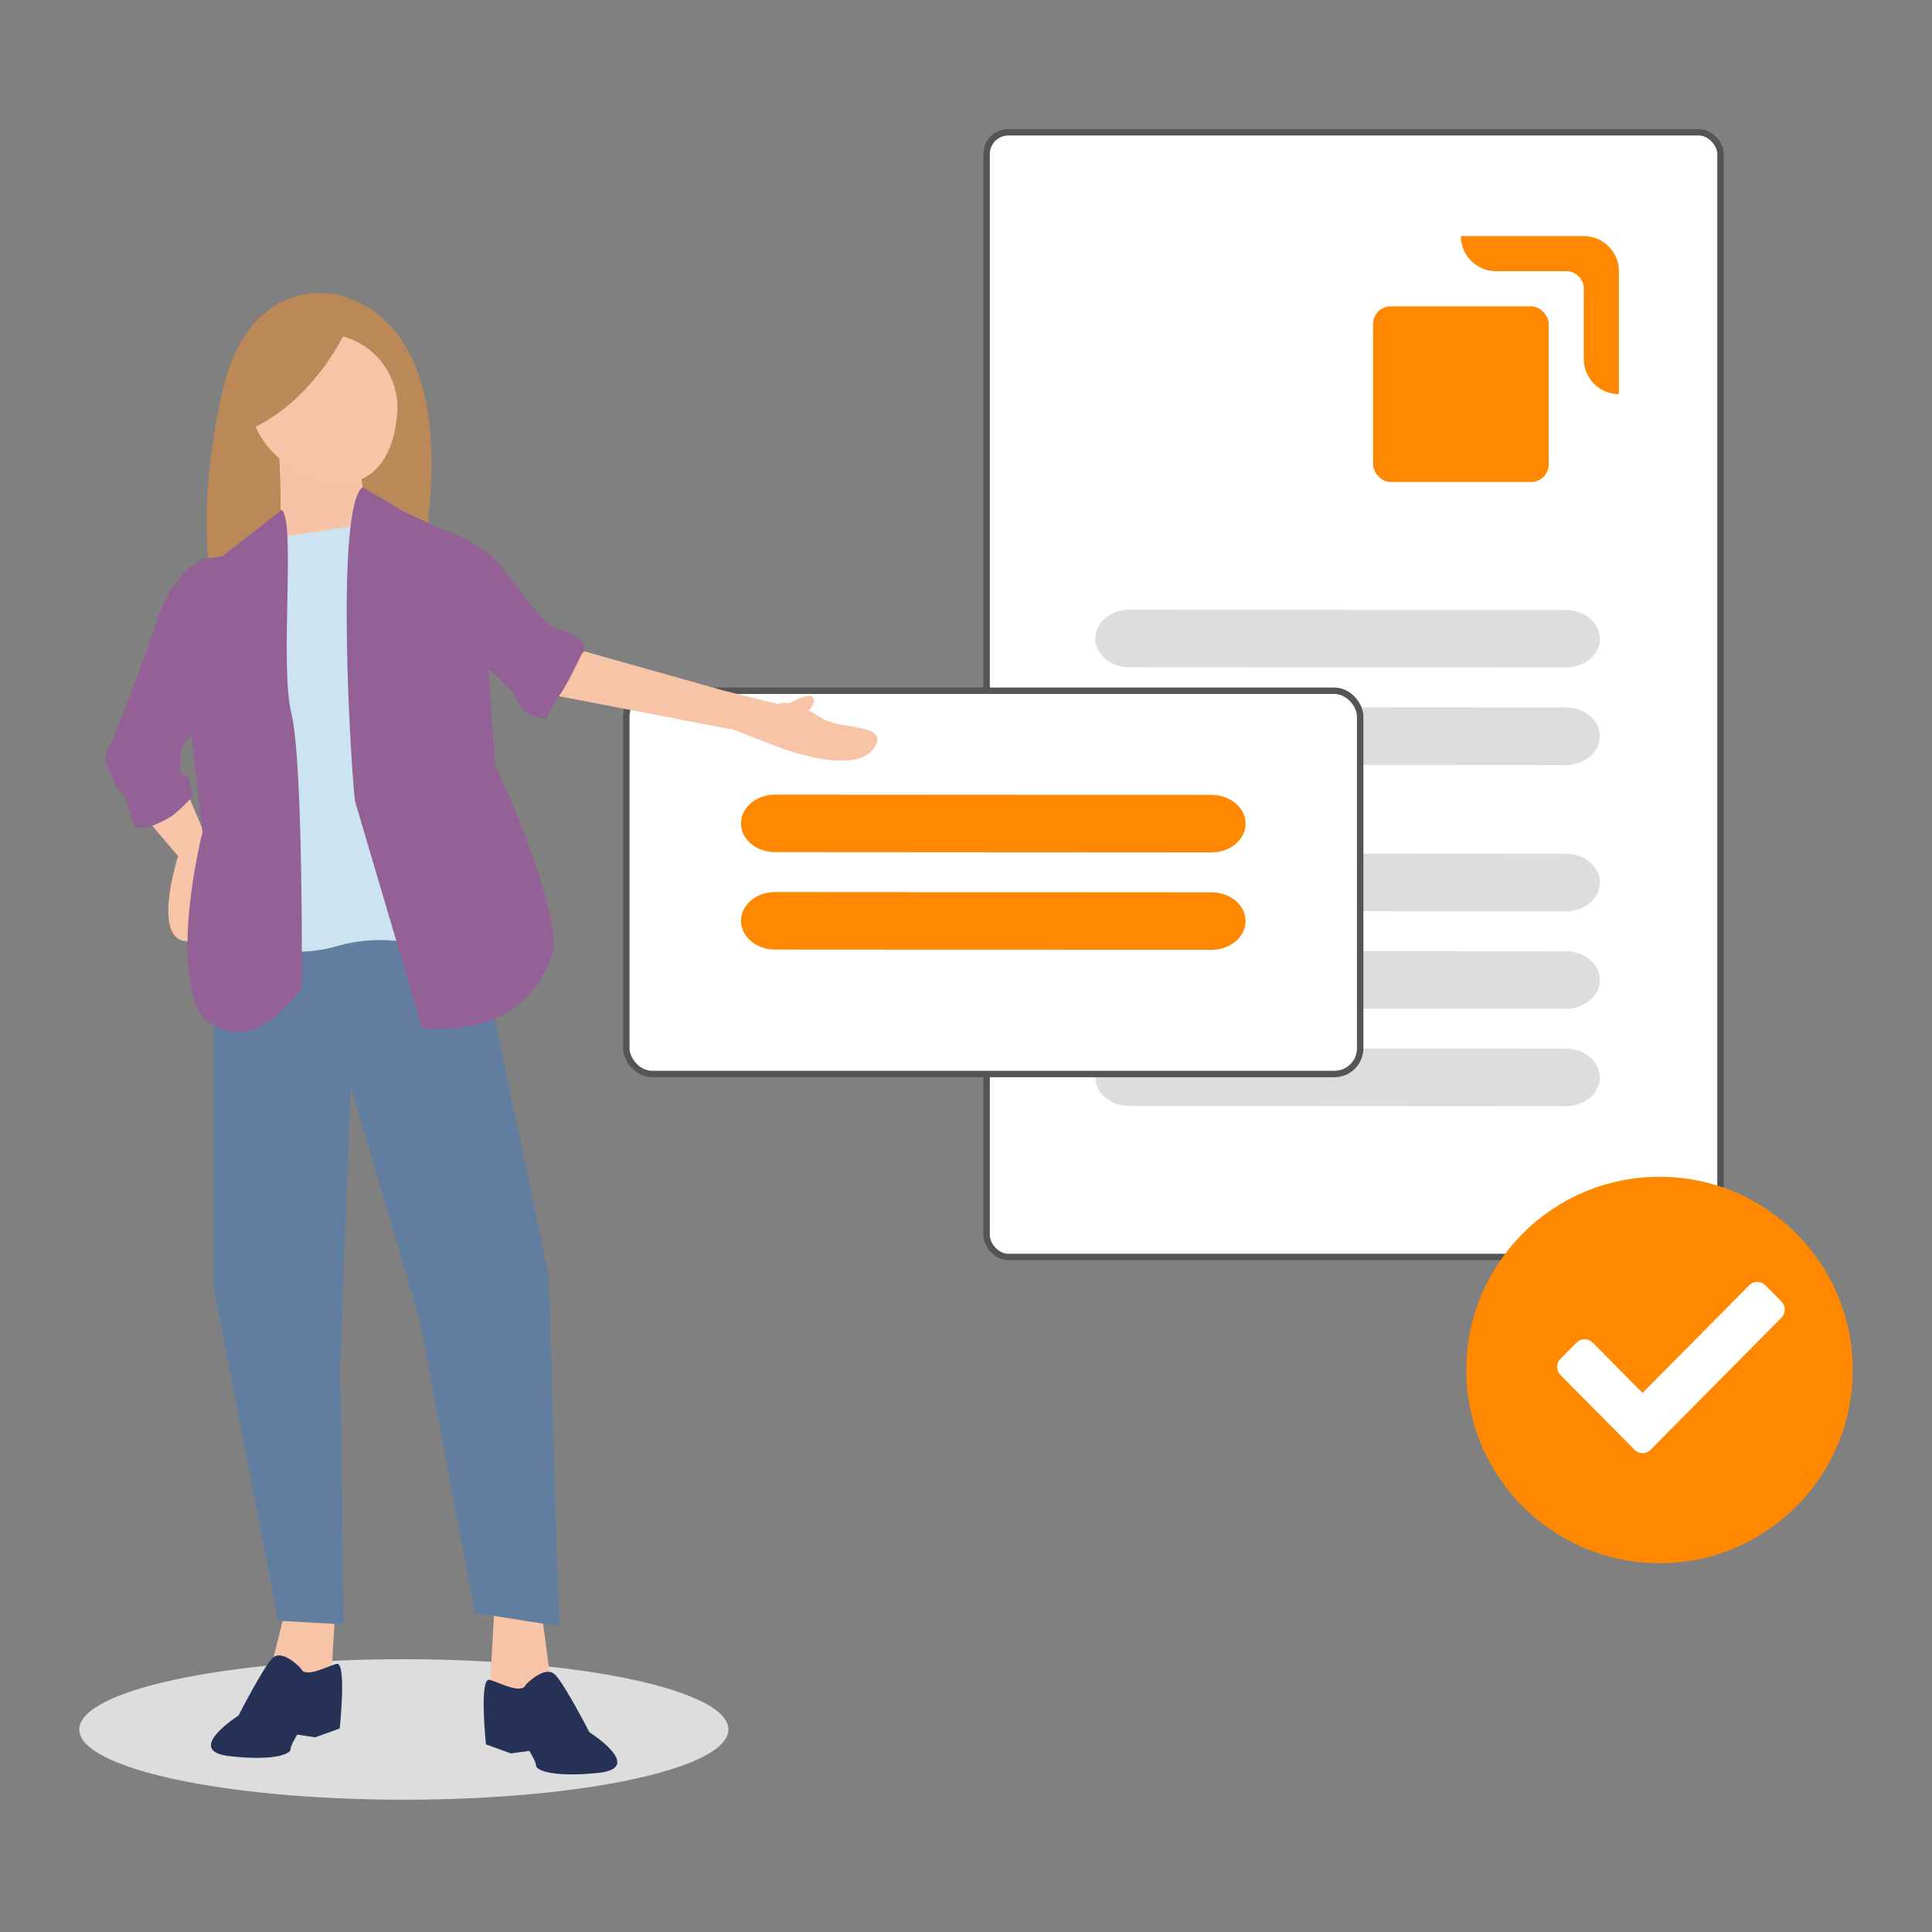 <?xml version="1.0" encoding="UTF-8"?>
<svg id="uuid-ce31499d-c1b6-4427-aed8-3ecfd3389080" data-name="Ebene 1" xmlns="http://www.w3.org/2000/svg" viewBox="0 0 300 300">
  <rect x="0" y="0" width="300" height="300" fill="#808080" stroke="none"/>
  <defs>
    <style>
      .uuid-cc2a8c55-c9a3-4fed-bc3d-bddbcb60aaff {
        fill: #253255;
      }

      .uuid-9a5079a1-71e0-45c7-a3b5-7db75dde26e8 {
        fill: #ddd;
      }

      .uuid-8ac4c1b2-c5cd-4300-953c-22703827ac13 {
        fill: #f7c4a7;
      }

      .uuid-0d9b2fcd-e9e1-479c-bf74-47c9414c3c7f {
        fill: #f7c4a7;
      }

      .uuid-f620b89b-5857-4770-a01d-9f0ae17b3f37 {
        fill: #bb8958;
      }

      .uuid-256d783e-fd69-4ab4-b2fb-9b04dac6a66a {
        fill: #946196;
      }

      .uuid-31ca8eca-dad2-46ca-8b95-28c1fe3a2c60, .uuid-f0a553cb-8e0e-4fd4-a981-0ec179e3646b {
        fill: #fff;
      }

      .uuid-a6f1e8e4-1107-44ac-bc77-73b5ecb02521 {
        fill: #f80;
      }

      .uuid-1ef9de28-2a8e-4b0f-b3d8-1a43088d4a4a {
        fill: #f80;
      }

      .uuid-4fa722d5-d495-47f7-b7fc-f003b5b6a278 {
        fill: #cce4f1;
      }

      .uuid-f8dc8f61-a034-4285-9eb8-86b482188b7d {
        fill: #617ea0;
      }

      .uuid-f0a553cb-8e0e-4fd4-a981-0ec179e3646b {
        stroke: #555;
        stroke-miterlimit: 10;
      }

      .uuid-be003561-23e9-441b-b19e-d6496c2bd0fe {
        fill: rgba(247, 196, 167, .06);
      }
    </style>
  </defs>
  <path class="uuid-9a5079a1-71e0-45c7-a3b5-7db75dde26e8" d="M62.71,279.46c27.84,0,50.4-4.88,50.4-10.91s-22.57-10.91-50.4-10.91-50.4,4.88-50.4,10.91,22.57,10.91,50.4,10.91Z"/>
  <rect class="uuid-f0a553cb-8e0e-4fd4-a981-0ec179e3646b" x="153.2" y="20.54" width="113.96" height="174.64" rx="3.38" ry="3.38"/>
  <path class="uuid-9a5079a1-71e0-45c7-a3b5-7db75dde26e8" d="M243.14,103.65c2.92,0,5.29-2,5.29-4.46,0-2.47-2.37-4.47-5.29-4.47l-67.77-.04c-2.92,0-5.29,2-5.29,4.46,0,2.47,2.37,4.47,5.29,4.47l67.77.04Z"/>
  <path class="uuid-9a5079a1-71e0-45c7-a3b5-7db75dde26e8" d="M243.14,118.79c2.92,0,5.29-2,5.29-4.46,0-2.47-2.37-4.47-5.29-4.47l-67.77-.04c-2.92,0-5.29,2-5.29,4.46,0,2.47,2.37,4.47,5.29,4.47l67.77.04Z"/>
  <path class="uuid-9a5079a1-71e0-45c7-a3b5-7db75dde26e8" d="M243.14,141.5c2.92,0,5.29-2,5.29-4.46,0-2.47-2.37-4.47-5.29-4.47l-67.77-.04c-2.92,0-5.29,2-5.29,4.46,0,2.47,2.37,4.47,5.29,4.47l67.77.04Z"/>
  <path class="uuid-9a5079a1-71e0-45c7-a3b5-7db75dde26e8" d="M243.14,156.64c2.92,0,5.29-2,5.29-4.46,0-2.47-2.37-4.47-5.29-4.47l-67.77-.04c-2.92,0-5.29,2-5.29,4.46,0,2.47,2.37,4.47,5.29,4.47l67.77.04Z"/>
  <path class="uuid-9a5079a1-71e0-45c7-a3b5-7db75dde26e8" d="M243.14,171.77c2.92,0,5.29-2,5.29-4.46,0-2.47-2.37-4.47-5.29-4.47l-67.77-.04c-2.92,0-5.29,2-5.29,4.46,0,2.47,2.37,4.47,5.29,4.47l67.77.04Z"/>
  <rect class="uuid-f0a553cb-8e0e-4fd4-a981-0ec179e3646b" x="97.25" y="107.26" width="113.96" height="59.51" rx="4" ry="4"/>
  <path class="uuid-1ef9de28-2a8e-4b0f-b3d8-1a43088d4a4a" d="M188.12,132.36c2.92,0,5.29-2,5.29-4.46,0-2.47-2.37-4.47-5.29-4.47l-67.77-.04c-2.92,0-5.29,2-5.29,4.46,0,2.47,2.37,4.47,5.29,4.47l67.77.04Z"/>
  <path class="uuid-1ef9de28-2a8e-4b0f-b3d8-1a43088d4a4a" d="M188.12,147.49c2.92,0,5.29-2,5.29-4.46,0-2.47-2.37-4.47-5.29-4.47l-67.77-.04c-2.92,0-5.29,2-5.29,4.46,0,2.47,2.37,4.47,5.29,4.47l67.77.04Z"/>
  <g>
    <path class="uuid-0d9b2fcd-e9e1-479c-bf74-47c9414c3c7f" d="M124.58,111.56c.54-.91,2.52-2.5,1.57-3.37-1.01-.94-6.95,2.97-6.95,2.97,0,0,4.84,1.31,5.38.4Z"/>
    <path class="uuid-0d9b2fcd-e9e1-479c-bf74-47c9414c3c7f" d="M76.72,250.59l-.69,12.01,3.86,3.08,5.91-2.52-1.61-12.14-7.47-.43Z"/>
    <path class="uuid-0d9b2fcd-e9e1-479c-bf74-47c9414c3c7f" d="M52.1,249.18l-.69,12.01-4.21,2.62-5.55-3.18,2.97-11.88,7.48.43Z"/>
    <path class="uuid-f8dc8f61-a034-4285-9eb8-86b482188b7d" d="M34.24,141.25l-1.1,15.06v43.32l10.05,52.03,10.17.58-.52-40.18,1.6-43.41,10.71,36.18,8.59,45.61,13.08,2.08-1.62-54.36-11.45-54.64-39.51-2.27Z"/>
    <path class="uuid-cc2a8c55-c9a3-4fed-bc3d-bddbcb60aaff" d="M81.69,261.54c-.66,1.65-3.99-.23-5.66-.7-1.67-.47-.57,10.03-.57,10.03l3.88,1.4,2.85-.4s1.08,1.75,1.05,2.32c-.03.56,2.15,1.86,9.6,1.11,7.49-.75-1.33-6.33-1.33-6.33,0,0-3.6-7.02-5.2-8.81-1.59-1.83-4.6,1.38-4.6,1.38Z"/>
    <path class="uuid-cc2a8c55-c9a3-4fed-bc3d-bddbcb60aaff" d="M46.69,259.03c.64,1.66,3.87-.2,5.55-.66,1.64-.46.51,10.03.51,10.03l-3.81,1.37-2.79-.42s-1.07,1.75-1.04,2.31c.03.56-2.12,1.85-9.41,1.04-7.33-.8,1.34-6.32,1.34-6.32,0,0,3.57-6.99,5.14-8.77,1.52-1.82,4.5,1.42,4.5,1.42Z"/>
    <path class="uuid-0d9b2fcd-e9e1-479c-bf74-47c9414c3c7f" d="M28.84,122.56l5.82,13.7s.79,9.59-5.3,9.89c-6.09.3-1.7-13.21-1.7-13.21l-5.55-6.51,6.74-3.87Z"/>
    <path class="uuid-f620b89b-5857-4770-a01d-9f0ae17b3f37" d="M52.75,45.85s-14.27-4.17-18.49,16.06c-4.22,20.23-1.01,30.45-1.01,30.45l31.86-3.86s9.04-36.5-12.36-42.65Z"/>
    <path class="uuid-256d783e-fd69-4ab4-b2fb-9b04dac6a66a" d="M43.79,97.55l-15.6,18.4-.34,3.86,1.36.96.75,2.87s-2.4,2.59-3.62,3.29c-1.22.71-3.82,2.1-5.35,1.48l-.94-2.5-.71-2.28-1.35-1.47-1.76-4.42s5.79-13.66,8.1-21.26c2.31-7.6,7.28-9.72,7.28-9.72l4.38-.56,7.81,11.34Z"/>
    <path class="uuid-0d9b2fcd-e9e1-479c-bf74-47c9414c3c7f" d="M43.32,70.64s14.23.82,13.05,2.43c-1.28,1.61,3.27,12.56,3.27,12.56l-18.45,2.35s1.33-3.33,2.03-5.53c.74-2.2.11-11.81.11-11.81Z"/>
    <path class="uuid-be003561-23e9-441b-b19e-d6496c2bd0fe" d="M43.32,70.64s14.23.82,13.05,2.43c-1.28,1.61,3.27,12.56,3.27,12.56l-18.45,2.35s1.33-3.33,2.03-5.53c.74-2.2.11-11.81.11-11.81Z"/>
    <path class="uuid-8ac4c1b2-c5cd-4300-953c-22703827ac13" d="M51.03,51.9c6.22.36,10.98,5.75,10.67,11.97-.36,6.27-3.22,11.52-9.44,11.17-6.27-.36-13.56-6.24-13.21-12.47.36-6.32,5.75-11.03,11.97-10.68Z"/>
    <path class="uuid-f620b89b-5857-4770-a01d-9f0ae17b3f37" d="M54.85,48.86s-4.62,12.58-15.94,17.8l-1.85-11.16,17.79-6.65Z"/>
    <path class="uuid-4fa722d5-d495-47f7-b7fc-f003b5b6a278" d="M39.12,84.33l-5.8,61.57s10.64,3.44,18.77,1.08c4.81-1.42,10.02-1.36,14.8.28l-7.04-66.31-19,2.87-1.73.51Z"/>
    <path class="uuid-256d783e-fd69-4ab4-b2fb-9b04dac6a66a" d="M56.33,75.64c-4.38,2.94-1.79,44.52-1.2,48.79l10.41,35.21c18.53,1.58,20.54-13.02,20.54-13.02-.62-9.67-9.15-27.71-9.15-27.71l-1.84-24.52-2.68-10.42-9.6-4.48-6.49-3.85Z"/>
    <path class="uuid-256d783e-fd69-4ab4-b2fb-9b04dac6a66a" d="M43.72,79.18c2.25,1.44-.33,24.09,1.53,31.61,1.86,7.47,1.62,42.72,1.62,42.72-3.43,4.21-8.77,10.1-15.43,4.42-5.25-8.22,0-28.7,0-28.7l-3.45-30.2,1.65-8.05,4.54-4.33,9.54-7.47Z"/>
    <path class="uuid-8ac4c1b2-c5cd-4300-953c-22703827ac13" d="M127.68,111.55c-5.21-3.38-6.81-2.21-6.81-2.21l-8.55-2.12h0s-24.76-6.98-24.76-6.98l-5.56,6.94,32.02,6.17,5.88,2.29s13.86,5.75,16.21-.23c1.17-2.99-5.91-2.19-8.43-3.86Z"/>
    <path class="uuid-256d783e-fd69-4ab4-b2fb-9b04dac6a66a" d="M79.91,107.71s.45,1.68,1.42,2.64c.97.96,3.4,1.28,3.4,1.28,0,0,1.35-2.65,2.32-3.92.97-1.27,3.29-6.18,3.29-6.18,0,0,1.95-1.44-2.32-3.44-.54-.25-1.99-.46-2.66-1.01-3.41-2.77-6.1-8.55-10.13-11.51-4.74-3.56-8.72-3.8-8.72-3.8l-1.58-.19-1.81.44,5.73,15.07,11.07,10.63Z"/>
  </g>
  <g>
    <circle class="uuid-a6f1e8e4-1107-44ac-bc77-73b5ecb02521" cx="257.69" cy="212.73" r="30"/>
    <path class="uuid-31ca8eca-dad2-46ca-8b95-28c1fe3a2c60" d="M253.8,225.11l-11.49-11.59c-.69-.7-.69-1.83,0-2.52l2.5-2.52c.69-.7,1.81-.7,2.5,0l7.74,7.81,16.57-16.72c.69-.7,1.81-.7,2.5,0l2.5,2.52c.69.7.69,1.83,0,2.52l-20.32,20.51c-.69.7-1.81.7-2.5,0Z"/>
  </g>
  <g>
    <path class="uuid-1ef9de28-2a8e-4b0f-b3d8-1a43088d4a4a" d="M232.3,42.11c-3.01,0-5.45-2.44-5.46-5.45,0,0,0,0,0,0h19.09c3.01,0,5.45,2.44,5.45,5.45h0v19.09c-3.01,0-5.45-2.44-5.45-5.45h0v-10.91c0-1.51-1.22-2.73-2.73-2.73h-10.91Z"/>
    <rect class="uuid-1ef9de28-2a8e-4b0f-b3d8-1a43088d4a4a" x="213.21" y="47.57" width="27.27" height="27.27" rx="2.73" ry="2.73"/>
  </g>
</svg>